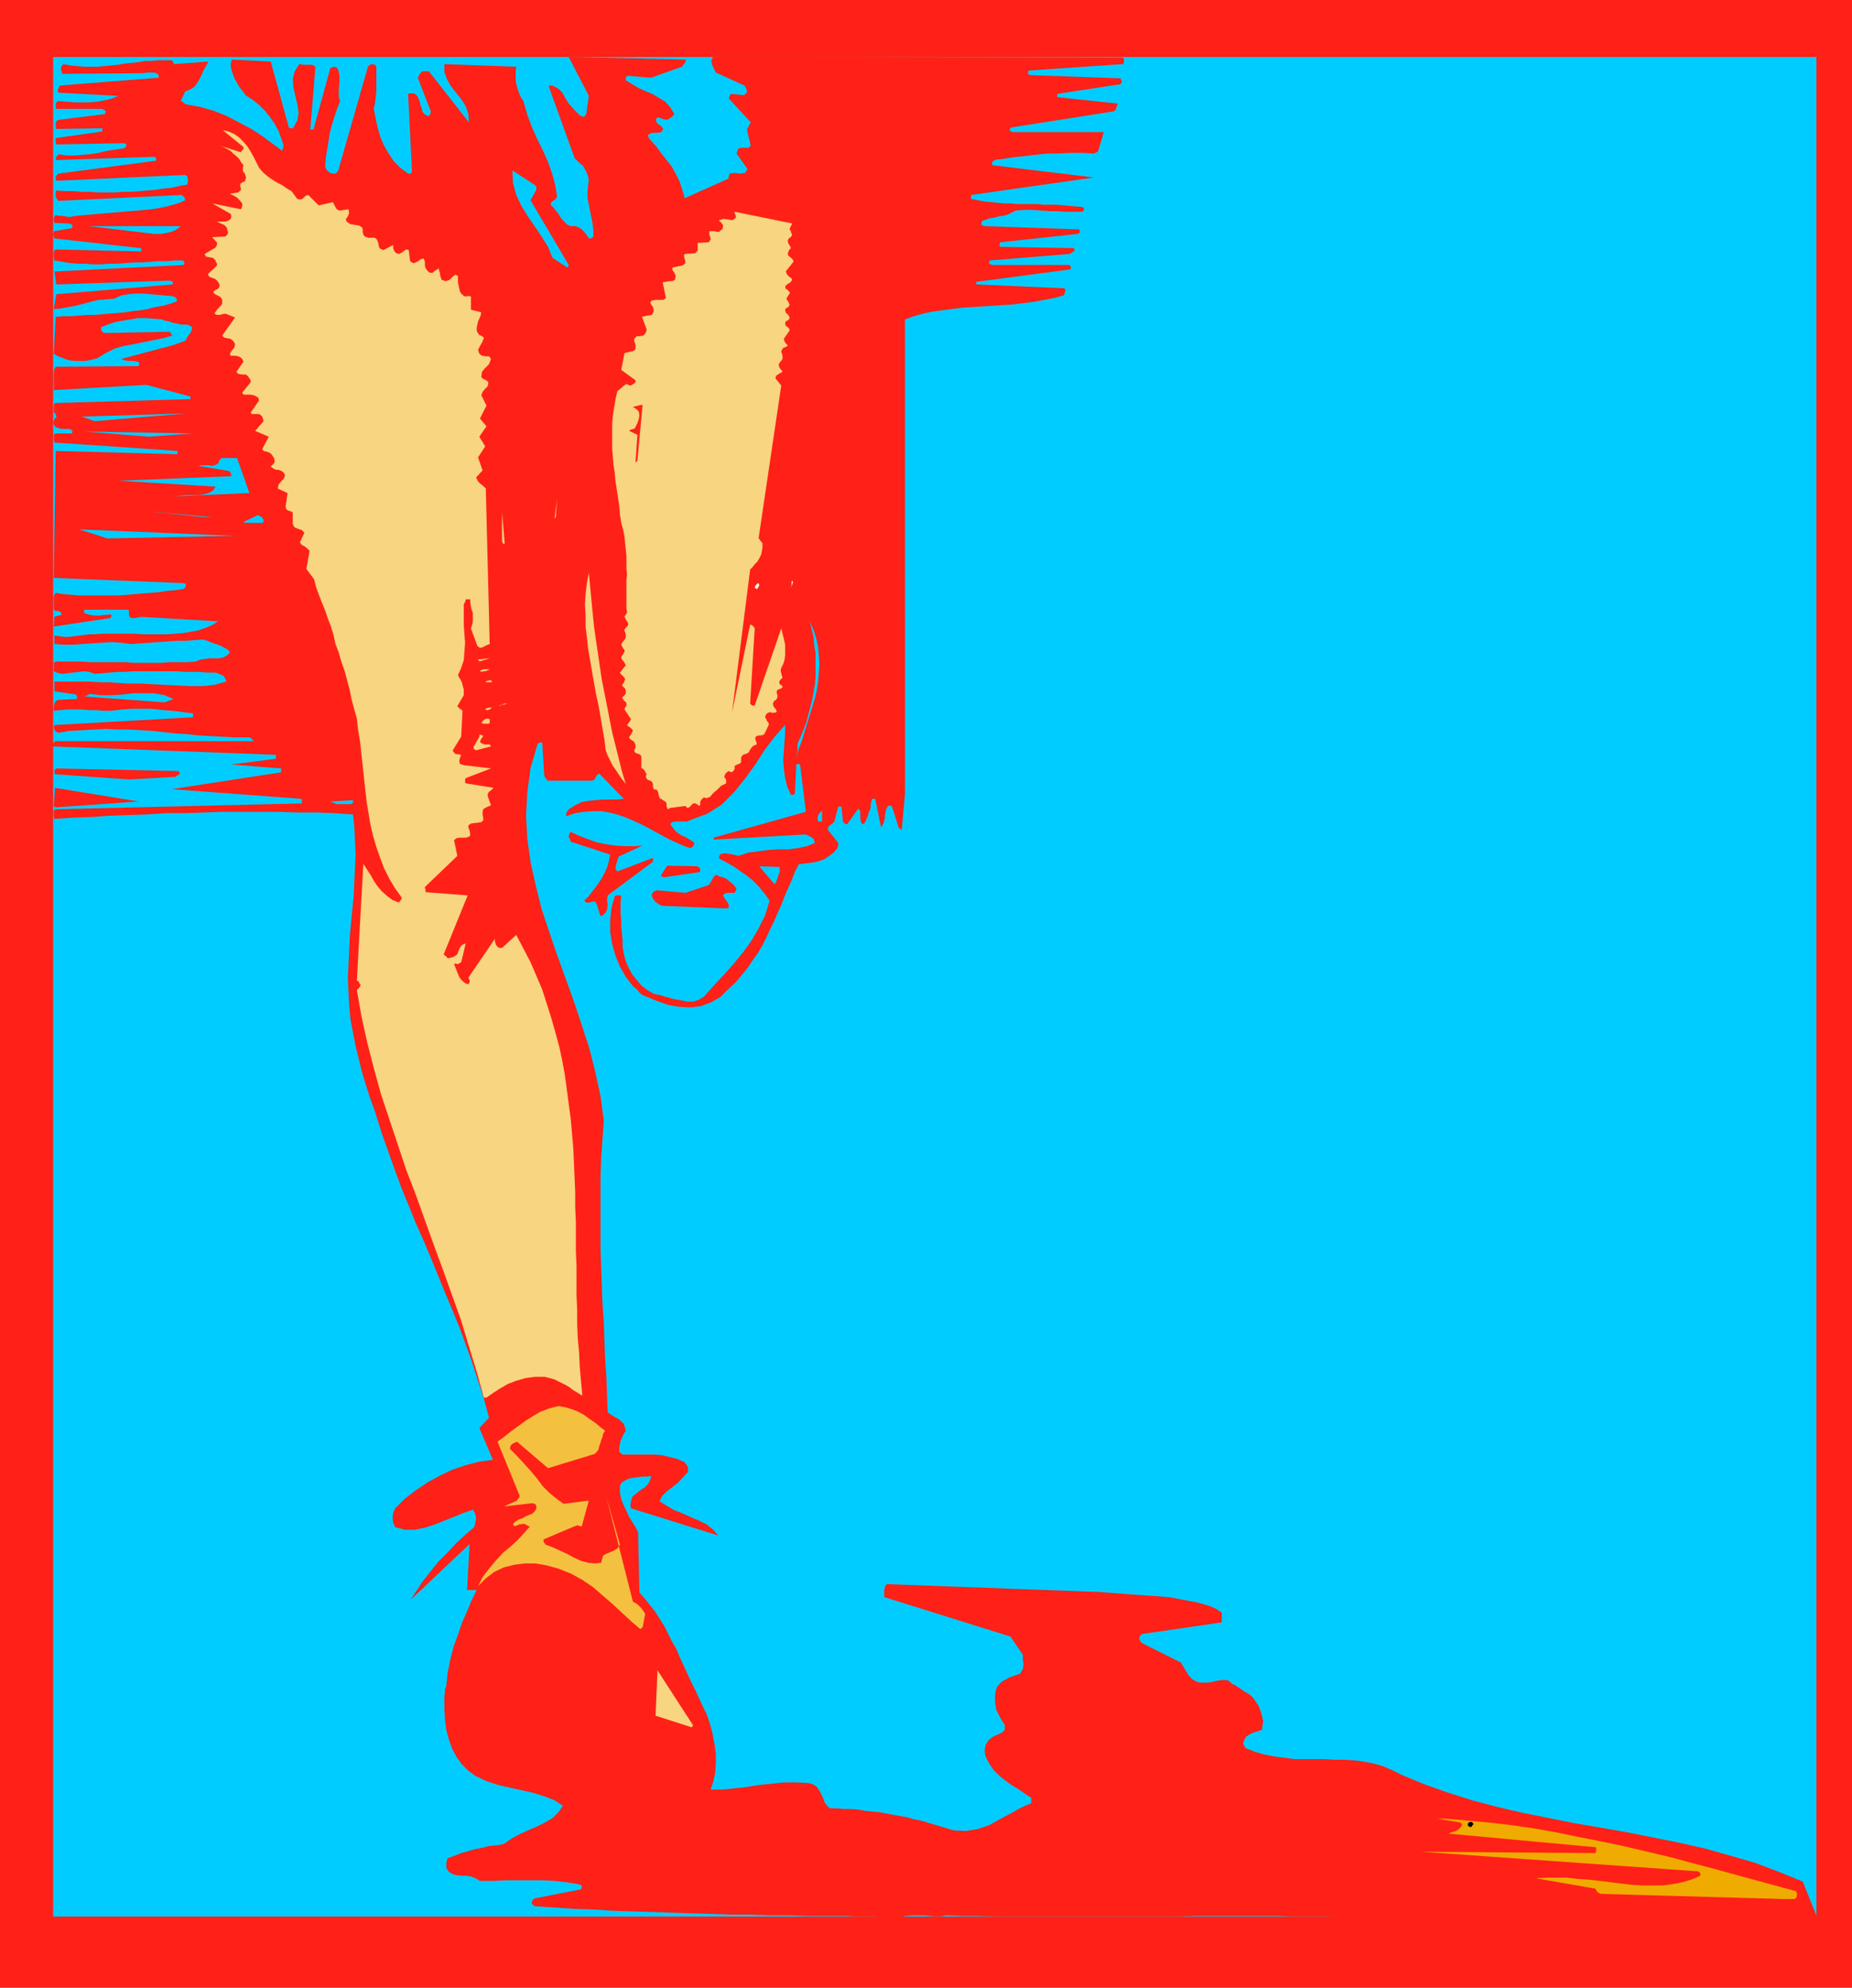 <svg xmlns="http://www.w3.org/2000/svg" fill-rule="evenodd" height="3.068in" preserveAspectRatio="none" stroke-linecap="round" viewBox="0 0 2859 3068" width="2.859in"><style>.brush0{fill:#fff}.brush1{fill:#ff2117}.pen1{stroke:none}.brush2{fill:#0cf}.brush5{fill:#f8d580}</style><path class="pen1 brush1" d="M0 0h2859v3068H0V0z"/><path class="pen1 brush2" d="M1380 88h1424v2870H1380V88z"/><path class="pen1 brush2" d="M82 88h1316v2870H82V88z"/><path class="pen1 brush1" d="m2430 2984 372-17 2-1 1-1 2-1-24-60-37-15-37-14-38-11-39-11-40-9-40-8-40-8-40-7-41-7-40-8-40-8-39-9-38-10-38-12-37-13-36-15-14-7-14-6-14-4-15-3-15-2-15-1h-16l-15-1h-47l-15-2-15-2-16-3-14-4-15-6-1-1-1-2-1-2-1-3 2-5 3-5 5-3 6-3 13-4 1-7 1-7-2-8-2-7-3-8-4-6-4-6-5-5-5-3-5-3-4-3-5-3-4-3-5-2-3-3-4-3h-8l-8 1-8 2-8 1h-8l-7-1-7-4-6-6-3-5-3-5-3-5-3-5-60-30-1-1-1-1-1-2-1-2v-3l1-2 1-1 2-2 123-18v-15l-9-6-9-4-10-3-11-3-11-2-10-2-11-2-11-2-27-2-28-2-27-2-27-2-28-1-27-1-27-1-28-1-27-1-27-1-27-1-27-1-27-1-27-1-27-1-27-1-3 4-1 6v10l195 61 19 28v7l1 8-1 7-4 7-5 2-6 2-6 2-5 3-6 3-4 4-4 5-2 6-1 8v8l1 7 1 6 3 6 3 6 3 5 4 6v8l-4 4-4 2-5 2-6 3-6 5-4 6-2 9 1 9 6 12 7 10 9 9 10 8 10 7 10 6 10 7 9 6v8l-16 7-16 9-17 9-16 9-18 6-18 3-19-1-20-6-10-3-10-3-10-3-11-2-10-3-11-2-11-2-11-2-10-2-11-1-11-1-11-2-11-1h-11l-11-1h-11l-4-4-4-5-2-6-3-6-3-6-4-6-6-4-7-2-19-1h-19l-19 2-19 2-19 3-18 2-19 2h-19l4-12 3-14 1-14v-15l-2-15-3-16-4-15-5-15-6-12-6-13-6-13-6-12-6-13-6-13-6-13-5-12-7-12-6-12-6-12-7-11-7-11-8-10-8-10-8-9-2-93-4-8-5-8-5-8-4-9-4-8-4-10-2-10v-11l3-5 5-3 6-3 6-1 7-1 8-1h7l6-1-1 5-2 5-3 4-4 4-5 3-4 3-5 4-4 3-2 4-1 5-1 5 1 5 135 42-8-9-10-8-12-6-12-5-13-6-13-5-12-7-11-7 4-8 7-7 8-6 9-7 16-17v-7l-1-2-1-2-2-2-1-2-11-5-12-3-12-3-12-1h-49l-5-4v-8l2-9 3-7 2-4 1-2 2-2v-1l-3-10-7-7-9-5-9-6-1-28-1-28-2-28-1-28-1-28-2-28-1-28-1-28-1-28v-113l1-28 2-29 2-28-5-38-8-37-9-36-12-37-12-36-13-36-13-36-12-35-12-36-9-36-8-36-5-36-2-36 2-37 5-37 11-37 1-1h1l2-1h3l3 50 1 3 1 2 2 2 1 2h68l4-1 2-3 2-4 4-3 38 39-10 1h-22l-11 1-11 1-11 2-10 5-10 6-1 2-2 2-1 3v4l14-5 14-2 13-1h13l12 2 12 3 12 4 12 5 11 5 12 6 11 6 11 6 11 6 11 5 11 5 11 4 3-1 2-2 1-2 1-3-4-3-5-3-5-3-5-2-5-3-5-4-4-5-4-5 1-3 2-1 4-1h19l4-2 27-10 22-14 19-19 17-21 16-22 14-22 16-21 16-18v12l-1 14-1 14-1 14 1 14 2 14 3 13 6 13h3l2-1 1-1 2-41v-3l2-2h1l3 1 9 73-139 39h-2l-1 2-1 2 143-8 4 2 4 2 4 3 2 6-12 5-14 3-15 2h-15l-16 1-15 2-16 2-15 5-8-2-6-1-7-1-6 1-1 1-1 1-1 2v3l11 6 11 6 10 7 10 7 10 8 9 9 9 11 8 11-7 23-10 20-11 19-13 18-14 17-15 17-15 16-16 18-8 5-9 3h-9l-10-2-11-2-11-3-10-3-10-2-10-6-9-7-7-8-7-9-5-9-5-11-3-11-2-12v-10l-1-10-1-10v-10l-1-9v-20l1-9-2-1h-5l-3 1-5 18-2 19v19l3 18 5 18 7 17 9 16 11 14 6 5 5 6 4 3 5 2 17 7 17 6 17 3 18 1 16-2 16-6 14-8 13-13 11-10 9-11 9-11 8-12 8-11 7-12 6-12 6-13 6-12 5-12 6-13 5-13 5-12 6-13 5-13 6-12 8-1 8-1 8-1 8-2 8-3 7-5 7-5 6-7v-2l1-2v-4l-16-20v-4l3-3 3-2 4-4 6-23h5l2 21v2l2 2 2 2h3l17-24 3 4v11l1 5 1 3 2 1 2-1 2-3 2-5 2-4 1-5 2-4 1-4v-4l1-5 1-4h5l9 44 2-3 2-4 1-4 1-4v-4l1-5 1-4 2-4 2-1 1-1h1l3 2 10 32 1 1 2 2 2 1 5-56V493l14-5 14-4 14-3 15-2 15-2 16-2 15-1 16-1 16-1 15-1 16-1 16-2 16-2 16-3 16-3 15-4 1-2 1-3 1-3-2-3-136-6v-4l144-19 2-1v-3l-2-3h-119l-3-1-2-1v-2l1-3 123-10 2-1 3-2 3-2-1-4-111-2h-3l-1-2v-2l1-3 120-13 3-2v-2l-1-3-146-5-3-1-2-1v-2l1-4 6-2 6-2 7-1 7-2 7-1 7-2 6-3 6-3 13-1h13l13 1 13 1h12l13 1h26l3-4-2-3-5-1h-3l-11-1-10-1-11-1h-21l-10-1h-31l-10-1h-10l-10-1-10-1-10-1-11-2-10-2v-6l190-27-157-19-1-4 3-3 5-2h5l19-3 18-2 18-2 18-2h18l17-1h18l18 1h1l2-1 2-1 2-1 9-30h-140l-3-1-2-1v-2l1-3 159-25 2-1 2-3 1-4 2-4-94-10v-5l98-15 1-2 1-2-1-2-1-3-138-5-4-1-1-1v-2l1-3 146-10 1-3v-4l-1-3-481-1h-152l-3 5 1 6 3 7 3 6 44 20 1 1 1 2 1 2 1 3v2l-1 2-2 1-1 2-20-2-1 1-1 1-1 2-1 3 34 37-6 11 6 25-3 3h-10l-6 1v1l-1 1-1 3-1 3 17 24-4 6-8 1-8-1-8 1v2l-1 2v2l-1 2-67 30-4-14-4-12-6-12-6-11-8-10-8-10-8-11-9-10-2-2-1-3-1-1v-1l4-3 5-1h6l6-1 3-5-3-4-6-4-3-6 3-4 4 1 5 2 5 1 3-1 3-2 3-2 3-4-6-10-8-9-10-6-10-6-10-4-11-5-10-6-10-6v-4l1-2 2-1 36 3 48-17 1-2 2-2 2-3 1-4-181-4 31 60-4 28-3 4h-3l-4-2-3-3-4-4-4-4-3-4-3-3-5-8-5-9-6-6-9-5h-4l-2 1 40 111 4 4 4 4 5 4 3 5 3 6 2 6 1 6-1 6-1 10v11l2 10 2 10 2 10 2 10 1 10v9l-1 1-1 1-2 1h-3l-3-5-4-5-5-5-8-4h-8l-5-2-4-4-4-4-3-4-3-5-4-5-4-5-4-4 1-4 3-2 3-2 3-4-3-19-5-18-6-17-8-18-9-18-8-18-7-19-6-21-4-6-3-7-2-6-2-7-1-7v-13l1-7-111-4v12l4 11 6 11 8 10 8 10 7 11 4 12 1 13-62-79h-9l-2 1-2 2-2 3-2 4 20 52v2l-1 2-1 2-1 1-4-1-3-2-3-4-1-5-2-5-1-5-2-5-2-4-3-3-4-1h-4l-3 1 6 119v1l-1 2-2 1h-3l-12-9-10-10-8-12-7-12-6-14-4-14-3-14-3-15 2-9 1-9 1-8v-39l-2-3-4-1-4 1-3 3-46 161-1 1-2 2-2 1h-3l-4-1-3-2-3-3-2-5 1-13 2-13 2-12 2-13 3-12 4-13 4-12 5-13-2-7v-13l1-7v-12l-1-6-2-6-2-1-3-1-3 1-3 1-26 95h-5l8-97-5-3h-13l-7-1-7 11-3 12 1 13 3 13 3 13 2 13-2 12-6 11-1 1h-4l-2-1-28-102-60-3-2 7 1 7 2 7 3 8 4 7 4 7 5 6 4 6 11 7 10 8 9 9 8 10 7 10 6 11 4 11 4 12-1 3-1 2v3l-15-11-16-12-17-11-19-10-19-10-20-8-21-6-22-4-3-2-2-2-2-1h-1l7-15 8-3 6-4 4-5 4-7 3-6 3-7 4-7 4-7-54 4v-2l-1-2-2-2h-20l-11 1h-10l-10 2-11 1-10 1-11 2-10 1-11 1-10 1h-21l-11-1-10-1-11-2-3 3-1 4 1 4 1 4 126-1 5-1h11l3 1 2 1 2 2v4L92 132l-1 3-1 2-1 3 1 3 93 5-10 4-12 3-11 2-12 1h-24l-12-1-12-1-2 1-2 3v4l1 4h71l3 2 2 1v2l-1 3-72 9-3 2-1 4v4l1 4 71-1v5l-72 10v7l1 3 103-2 5 1v3l-2 3-3 1-13 2-13 2-12 3-13 2-12 1-12 1h-12l-13-2-1 2-2 2-1 3 1 2 151-5h1l1 1 1 2v3L90 268l-2 2-2 3v3l1 3 199-9 3 2 1 4v4l-1 5-12 2-13 3-12 1-12 2-13 1-12 1-13 1h-12l-13 1h-26l-12-1h-13l-13-1h-13l-13-1-1 2v8l1 2 1 1 2 3 189-9h2l2 2 2 2 1 4-9 4-10 3-11 3-10 2-12 2-11 1-11 1-12 1-12 1-12 1-12 1-11 1-12 1-12 1-11 1-11 2-6-1-6-1h-4l-5-1-2 2-1 4v3l1 3 23 1 3 1 1 1 1 2-1 3-28 5v2l-1 3 1 3 1 3 134 15v5l-132-3-3 3v9l1 5 12 2 12 2 12 1h12l12 1h12l13-1h12l13-1 13-1h12l13-1 13-1h12l13-1h13l1 3h1v1l-2 3-199 10 3 20 175-6 3 1 2 1v2l-1 2-179 15-4 23 11-1 11-2 11-2 12-3 11-3 12-3 12-1 13-1 11-5 11-2 11-1h11l11 1 12 1 11 1 12 1 3 1 2 1 2 3v3l-11 4-11 3-12 2-11 3-12 2-11 1-12 2-12 1-12 1-12 1-12 1h-11l-12 1-12 1H98l-12 1-3 57 7 4 8 3 8 3 9 1h18l9-2 8-2 13-8 14-7 14-4 16-3 15-3 15-3 15-3 14-4-1-2-1-1-2-3-100 2-3-1-2-2-1-2v-4l10-4 12-4 11-2 12-2 12-2h13l12 1 12 1 5 2 6 1 5 2 5 1 5 1 4 1h10l7 4-2 7-5 7-4 7-20 7-79 21 5 2 6 1h6l7 1 3 1 1 1v2l-1 3-128 1-2 4-1 4v28l143-8 68 18v4l-208 6-2 1-1 3v10l2 2 1 1 1 3v2l-2 2-1 1-1 3-1 2 1 3 1 2 2 2 5 2 5 1h11l3 1 1 1 1 2-1 3H86l-3 2v7l1 5 190 13v5l-188-5-3 196 200 8 4 1v3l-2 4-2 1-13 2-13 1-12 2-13 1-12 1-12 1-12 1-13 1h-60l-12-1-13-1-12-2-3 5v19l1 3 3 1h3l4 2 1 4-3 1-5 1-3 1-1 15 87-13 2-2v-3l-2-1-5 1h-5l-5 1h-10l-5-1-5-1-5-2v-5h68l1 2v6l1 3 3 2h4l6-1 5-1 119 7-10 6-10 4-11 4-11 2-12 2-12 1-12 1h-38l-13-1h-50l-12 1h-8l-8 1-8 1-8 1-7 1h-8l-7-1-8-1v13l14 1h15l14-1 15-1 15-1 15-1 15 1 15 2 15-1 14-1 14-1 14-1 14-1h14l13-1 14-1 6 2 7 3 6 2 6 2 6 3 4 2 4 3 2 3-5 5-6 3-6 1h-14l-8 1-7 1-7 3-14 1h-27l-13 1h-41l-13-1h-54l-14-1H86l-3 2v13l7 3 7 1 8-1 8-1 9-1 8-1 8 1 8 3 12-1 12-1 12-1h11l12-1h68l12 1h23l11 1h12l5 1 4 2 3 1 3 2 1 2 1 2 1 2v2l-18 5-19 2h-19l-19-1-19-1-19-1-19-1h-19l-15-1-14-1h-15l-14-1H84v15l34 5v2l1 1v2l-1 2-28 1-4 2-2 4-1 5v6l11-1 10-1h22l11 1h11l12 1h12l17-2 15-1h31l16 2 15 1 16 2 16 2v6l-214 12-1 4 1 3 2 3 4 2 18-3 19-1 18-1 18-1 18 1h18l18 1 18 1 18 2 18 2 17 1 18 2 18 1 19 1 18 1h24l2 1 2 2 3 3H86l-2 1-2 2-2 2v3l346 13v6l-69 9 77 6v6l-169 26 201 15v7l-380 9-3 2v8l1 5 29-2 28-1 29-2 29-1 29-1 29-2h29l29-1 28-1h87l29 1h29l28 1 29 2 2 20 1 21 1 21-1 20-1 21-1 22-2 21-2 21-2 21-1 22-1 21-1 21 1 22 1 21 2 21 4 21 4 21 5 20 5 20 6 20 6 19 7 19 6 19 6 19 10 28 10 28 10 27 11 27 11 27 12 27 11 26 11 27 11 27 11 26 11 27 10 27 10 28 9 28 9 28 8 29-15 16 21 49-21 3-20 5-21 7-19 9-20 11-18 12-17 13-15 15-3 7-1 7 1 8 3 7 15 4h15l15-3 16-5 15-6 15-6 15-6 14-5 3 5 2 7-1 7-2 8-14 12-14 13-13 14-14 14-12 15-12 15-10 15-9 14 91-86-4 71h15l-8 16-7 17-8 18-6 18-7 19-5 20-4 20-2 20-2 5v5l-1 5v21l1 16 2 16 4 15 5 14 7 13 8 11 10 10 11 8 17 8 18 6 18 4 18 4 18 4 16 5 16 6 14 9-7 10-9 9-12 7-12 6-14 6-13 6-13 7-11 8-11 2-12 1-11 3-11 2-10 3-11 3-10 4-11 4-1 3-1 4v8l4 6 5 3 6 2 8 1h7l8 1 7 3 7 4h20l20-1h56l19 1 18 2 19 3 3 1 2 1v2l-1 4-72 14-1 1-2 2-1 3v2l1 1 2 2 1 1 30 2 30 2 30 1 30 2 31 1 30 1 30 1 31 1 30 1 30 1h30l31 1h30l30 1h60l11 1h31l9 1h19l10 1 10-3 10-1h19l9 1 8 1h8l8-2 26 1h25l26 1h282l26-1h128l25 1h51l26 1h25l26 1 25 1 26 1 25 2 26 1 25 2 26 2 20 4 19 3 19 1 19 1 18 1 19 1 18 2 19 2zM1229 1169l4-13 5-13 4-13 4-13 4-13 4-13 4-13 3-13 2-13 1-14 1-13-1-13-1-13-3-14-4-13-6-13 3 12 3 13 1 12 2 12v36l-1 12-2 12-2 11-3 12-3 11-3 12-4 11-5 12-5 11v11l-1 5-1 5zm40 99v-17l-3 3-3 4-1 5 1 5h6zm-71 93 2-5 2-6 2-6-1-6-31-1 24 28v-1l1-1 1-1v-1zm-676-120h20l3-2v-4l-35 2 2 1 3 1 4 2h3zm-268-157 14-5-14-6-16-3h-33l-16 2-17 1h-17l-16-2-2 1-2 1-2 1-3 1 124 9zm60-286h13l-101-9 88 9zm64 9h28l1-4-2-4-3-2-4-2-23 11h2l1 1zm-212 24 196-4-240-10 44 14zm-20-181 144-12-164 5 20 7zm84 24 68-5-168-3 100 8zm40 92 115-5-19-54h-24l-2 2-1 1-1 2-1 3-3 2-3 1-4 1-4-1h-13l-4 1 48 8 1 1 1 2 1 2v3l-174 7 150 9-4 6-7 4-8 2-8 1h-19l-9 1-8 1zm608-357-59-100 9-16v-4l-1-2-2-2-34-22 1 20 5 18 8 17 10 16 11 16 10 15 10 16 7 17 23 15v-1l1-1 1-1v-1zm-640-48h10l6-1 5-1 5-1 5-2 5-3 5-4H137l101 12z"/><path class="pen1" style="fill:#f0ab00" d="M2755 2931h15l3-2 1-3v-3l-1-4-33-9-33-9-33-9-33-9-34-9-34-9-34-8-34-8-34-7-35-7-34-7-34-6-34-5-34-4-34-3-34-3h-13l36 6 1 2 1 1v1l-2 3-4 4-4 2-6 2-5 2 227 21 1 1v5l-1 3-269-2 424 30h3l3 2 1 2v3l-14 6-14 4-15 3-16 2h-31l-16-1-17-2-16-2-17-2-17-2-16-1-17-2h-32l-16 1 92 16 1 2 1 2 2 2 4 2 284 8z"/><path class="pen1" style="fill:#000" d="m2271 2820 1-1 1-2 1-1h1l-1-2-2-2h-2l-3 1-1 2v3l2 1 3 1z"/><path class="pen1 brush5" d="m1068 2666 1-2 1-1-55-85-3 70 56 18z"/><path class="pen1" style="fill:#f4c040" d="m992 2512 4-21-3-5-4-5-5-5-7-4-41-162 21 74-4 6-5 3-7 3-7 3-3 2-1 3-1 4-1 4-10 1-10-1-11-3-11-5-11-6-11-5-11-5-11-4-1-2-1-1-1-2v-3l47-20 3-1 2-1 3 1 4 1 11-40-39 5-11-8-11-9-10-10-9-12-10-12-10-11-11-12-11-11 1-4 2-3 4-2 4-2 48 41 72-22 3-3 3-4 1-5 2-5 1-4 2-5 1-5 3-5-8-6-7-6-9-6-8-6-9-5-10-4-10-3-11-2-15 4-13 5-12 7-11 7-11 8-11 8-10 8-11 8 34 83v2l-1 2-2 2-1 2-20 9 44-5 3 1 2 1 1 3v3l-2 4-4 4-5 2-5 2-5 3-6 2-5 3-4 4 1 3h4l4-2 5-1h3l3 1 3 2 3 1-9 10-10 11-11 10-12 10-11 12-10 12-10 13-7 14 12-12 13-10 15-7 16-4 16-2h17l17 3 18 5 20 8 18 10 16 11 15 13 15 13 14 13 14 13 14 12h1l1-1 1-1h1z"/><path class="pen1 brush5" d="m751 2157 10-7 11-7 12-7 13-5 14-4 15-2h15l15 4 6 3 6 3 6 3 5 3 5 4 5 3 5 3 5 3-2-22-2-22-1-22-2-22-1-22v-23l-1-22v-45l-1-23v-45l-1-23v-23l-1-23-1-23-1-22-2-23-2-23-3-22-3-23-3-22-4-22-5-23-6-22-6-21-7-22-7-22-9-21-9-21-11-21-11-21-22 20h-4l-2-1-2-2-1-1-1-3-1-3v-4l-41 60 1 2 1 2v3l-2 3-4-1-4-3-3-3-3-4-2-5-2-5-2-5-2-5 2-1 3 1 3-1 3-2 7-29-5 2-3 3-3 6-2 6-3 2-3 2-4 1-4 1-2-1-1-2-2-1-2-2 37-91-65-5v-4l-1-2v-2l50-48-5-24 3-3 4-1h11l6-2 1-3-1-6-2-5v-2l1-2 2-1 1-1 16-2 3-3v-4l-1-4v-5l1-4 3-2 4-2 5-2-5-14v-4l2-3 4-3 3-3-43-7-1-1v-5l1-2 39-15-42-5-6-2-1-4 1-5 2-5h-2l-2-1h-5l-1-2-2-1-1-3 13-21 2-40-2-2-2-1-2-2-2-2 10-17v-9l-1-3-1-4-1-4-2-4-2-3-2-4 5-11 4-12 1-13 1-14-1-13-1-14v-32l2-4 1-3v-1h7v5l1 6 1 5 2 5v12l-1 6-2 6 10 27 4 3 4-1 6-3 5-2-6-240-4-4-4-3-4-4-3-6 10-11-7-20 11-17-9-15 11-16-10-12 10-20-8-16 2-5 4-5 4-4 1-6-2-2-3-2-3-1-3-3 1-8 5-6 6-6 3-8-3-4h-5l-6-1-4-3-2-6 3-6 3-5 3-7-1-2-2-1-2-1-2-1-3-4-1-3v-5l1-4 1-5 2-4 2-5 1-5-16-4v-20l-1-1h-5l-2 1-4-2-3-3-2-3-1-5-1-4-1-5v-10l-4-2-4 3-5 5-6 2-6-2-2-5-1-6-2-7-2 2-2 1-3 2-2 2h-4l-2-1-2-2-3-4-1-4v-6l-2-5-4 1-3 2-3 2-4 2h-2l-2-1-2-1-1-2-2-16-4-1-3 2-4 3-4 2-4-1-3-3-2-5v-5l-15 8-5-2-2-3-1-6-2-5-3-3h-10l-6-2-2-3-1-4v-4l-1-3-5-3-7-1-6-1-6-4-1-4 3-4 2-5-1-6-14 2-4-2-2-3-2-4-2-4-22 5-16-16-4 1-2 2-3 3-4 1-4-1-3-4-3-4-3-4-7-4-7-5-8-4-8-5-7-5-7-6-6-7-4-8-4-8-5-9-5-8-6-7-7-7-7-5-9-4-9-2 32 26v2l-1 2-2 2-1 2-32-10 5 2 6 3 5 3 4 4 5 4 4 4 3 5 4 5-1 4v5l3 4 2 6-1 3-1 3-3 1-3 2-1 1v4l1 3v2l-1 1-2 2-1 1-13 2 6 3 5 3 4 4 4 5v4l-1 3-1 2-44-9 28 16 1 2v4l-1 2-4 3-5 1h-12l6 3 5 2 4 4 2 7v2l-1 2-2 2-1 1-20 1 1 2 2 2 2 2 2 2v4l-1 2-1 2-17 10 2 4 5 1 6 1 4 4v2l1 1 1 2v3l-14 13 2 4 5 2 5 2 3 3 1 2 1 1 1 2v3l-1 2-2 2-4 2-3 3 3 3 4 2 4 2 3 4v7l-3 4-5 5-4 6 4 2h4l4-1 5-1 15 6-20 28 3 3 5 1 5 1 4 3 3 5-1 5-4 5-3 5 1 3h8l4 1 2 1 2 1 2 2 2 4-11 16 3 3 6 1h6l4 4 1 2 1 1 1 2v3l-13 16 2 3h10l6 1 2 1 2 1 3 2 1 4-13 19 2 2h11l3 2 2 2 1 3 1 4-13 15 21 9-10 19 2 3 5 1 5 2 3 3 1 2 1 1 1 2 1 3v3l-1 2-2 2-3 3 4 3 4 2h4l5 2 1 1 2 1 1 2 1 3-2 5-4 4-4 5-1 6 15 7-3 21 1 4 3 2 4 1 3 2v18l3 5 5 2 6 2 4 4-7 15 3 4 4 2 4 3 4 4-5 28 12 16 3 12 4 11 5 13 5 12 4 12 5 13 4 13 3 14 5 13 4 14 5 14 4 15 4 15 3 15 4 15 4 14 2 18 3 18 2 19 2 18 2 18 2 19 2 18 3 18 3 18 4 17 5 17 6 17 6 16 8 16 9 15 10 14v2l-1 2-2 2-1 2-10-4-8-6-8-7-7-8-6-9-5-9-6-9-5-8-10 180 1 1 2 1 1 3 2 2-1 2-1 2-2 2-2 2 7 40 9 41 10 39 11 40 13 39 13 39 13 39 15 39 14 39 14 39 14 38 14 39 14 39 12 40 12 39 11 40h4zM858 798l2-28-4 31 1-2 1-1zm-79 39-4-47v45l1 3 2 2 1-2v-1zm-32 280h7l2-1v-6l-4-1-3 1-3 2-3 4h2l1 1h1zm4-21h2l3-1 2-2 2-1h-5l-3 1-3 1 1 1 1 1zm0-43h7l2-1-2-2h-3l-3 1-3 1h1l1 1zm-8-16 3-1h3l3-1 4-2h-10l-5 2 2 2zm-3-16 16-5-19 2 2 1 1 2zm-5 137 23-6-2-3h-8l-5-2-2-2 1-3 2-3 2-3-1-1-3-1h-2v3l-9 16v2l1 1 1 1 2 1z"/><path class="pen1 brush1" d="M930 1413h1l1-2 1-1h1l3-6 1-7-1-8 1-7 70-52v-6l-55 21-3-4 1-6 2-7 2-6 37-17-13 1h-14l-15-1-14-2-15-3-14-5-13-5-13-6-1 1-1 2-1 3v2l1 2 1 2 1 3 61 20-2 10-3 10-4 9-5 9-6 9-7 9-6 8-7 7 3 3h4l4-1 5-1 3 4 2 6 2 7 2 6 2-1h1zm188-11h4l3-1v-5l-3-5-3-4-3-5 3-3 5-1h10l3-6-4-6-6-5-6-5-5-2-4-1-3-1-3-2-4 3-3 5-2 4-3 4-36 12-44-4-2 1-3 1-2 3-1 3 2 5 3 4 5 4 6 3 96 4zm-93-48 55-8 1-2v-3l-2-2-2-2-47-1-9 14v3h2l2 1z"/><path class="pen1 brush5" d="m1034 1247 24-3 3 3 3-1 3-3 3-3h4l3 2 3 2 1-3v-4l2-3 3-3h2l2 1 3-1 3-1 5-6 6-5 6-6 8-4v-5l-1-2-2-3 1-3 1-2 2-2 3-2 4 2 3-2 2-3v-5l2-1 2-1 3-1 3-2v-7l1-3 2-2 3-1 3-1 3-2 2-4 2-3 3-3 5-2v-2l-1-3-1-3v-3l2-2 4-1h4l4-2 7-15-1-3-2-2-1-3-2-3 1-3 1-2 3-2 3-1 2 1h5l3-1-1-4-2-2-2-3-1-4 1-2 1-2 3-2 2-3v-5l-1-2v-3l1-2 2-1 3-1 3-2v-1l-1-2-2-1-2-2v-3l1-2 2-2 2-2-1-3-1-4-1-4 1-4 3-6 2-6 1-8v-16l-2-9-2-8-2-8-41 119h-4l-1-1-2-2 7-116-1-2-1-1-2-2-3-1-28 136 28-221 4-4 3-4 4-4 3-5 3-6 1-5 1-6v-6l-1-2-2-2-1-2-2-2 35-236-9-11 1-4 3-2 3-2 4-2-1-2-2-2-2-3-1-4 1-2 1-2 2-2 2-3v-5l-1-3-1-3 1-3 2-3 3-1 4-2-1-2-2-2-2-3-1-4 9-13-1-3-2-2-3-2-1-4 1-3 2-1 2-1 2-3-1-3-2-3-3-2-1-4 1-3 2-1 2-1 2-4-1-1-1-3-1-2h-1l-1-3 1-2 2-3 2-3v-2l-3-3-2-2-1 1-1-5 3-3 5-3 3-4-2-3-3-2-3-3-2-5 12-15-1-3-2-2-2-2-3-2-1-3 1-3 1-3 3-3-1-2-1-2-2-3-1-4 1-3 2-2 2-1 2-4-1-1-1-3-1-3h-1v-2l1-2 1-2 2-4-89-18v2l1 2 1 3v2l-5 4-7-1-7-1-7 2 1 2 2 1 1 2 2 2v4l-1 3-3 2-2 2h-3l-4-1h-8v5l1 3 1 3v2l-1 1-1 2-1 1-17 1v12l-2 2-2 2-15 1-2 1v3l1 4 1 4v2l-1 1-2 2-2 1-15 3v4l3 4 2 5-1 6-4 2h-4l-6 1-5 1 5 24-4 3h-12l-6 1-2 3 1 3 3 4 1 5v2l-1 2-1 2-1 1-15 3 7 19v3l-1 2-1 2-3 3-5 1h-5l-4 4v3l1 3 1 3v7l-2 2-2 1-13 3-5 26 22 16v3l-2 2-2 1-3 2h-2l-2-1-2-1h-2l-13 11-3 13-2 12-2 13-1 12v38l1 12 1 13 2 13 1 12 2 13 2 13 2 13 1 13 2 13 3 11 2 10 1 11 1 9 1 10v19l1 10-1 8v44l1 7-1 1-1 2-1 1-1 2 1 2 1 2 2 3 2 4-1 3-1 1-2 2-2 3v2l1 2 1 3v4l-1 3-2 3-2 2-2 4 1 2 1 2 1 2 2 2v3l-1 2-2 3-2 3 1 4 2 2 2 3 2 4-9 11 1 2 2 2 2 2 2 2 1 3-1 2-1 3-3 3 1 2 2 2 2 2 1 4v3l-1 2-2 2-3 3 1 1 2 3 2 2h1l1 3v3l-2 3-1 3 10 15-1 2-1 2-2 2-2 4 2 1 3 2 2 2 2 2-1 3-1 2-2 3-2 3 2 3 3 2 3 2 2 5v4l-1 2-1 2 1 3 3 2 4 1 3 3v19h2l2 2 2 3 2 4-1 3 1 4 3 2 5 2 1 2 1 2v4l1 4 5 1 2 4 1 5 2 5h2l1 1 3 2 3 2 1 3v4l2 4 2-1 1-1z"/><path class="pen1 brush1" d="m87 1246 127-9-129-21-2 29h2l1 1h1z"/><path class="pen1 brush5" d="m966 1210-6-20-5-20-5-20-5-20-4-20-4-21-4-20-4-20-3-20-3-21-3-20-3-21-2-20-2-21-2-21-2-21-3 16-2 17-1 16 1 17v17l2 17 2 18 3 17 3 18 3 17 3 17 4 18 3 17 3 18 3 17 2 17 3 8 4 8 4 8 5 7 4 6 4 6 4 5 3 4z"/><path class="pen1 brush1" d="m199 1203 72-4 2-2 3-1 2-3-3-3-188-4-2 2-1 1v3l1 3 114 8z"/><path class="pen1 brush0" d="m902 1127-32-204 32 204zm-132-38h3l3-2 3-1h4l-13 3zm52-54-24-161 24 161zm-604-80 45-4-45 4zm950-46h1l1-2 1-1 1-3-1-3-2 1-3 3-1 3 1 1h1l1 1zm53-2 1-2 1-3 1-3-1-3-1 2v6l-1 3zm-347-64v-8 8zm-76-56 4-60-4 60zm-615-56h64-64zm687-4-27-104 27 104z"/><path class="pen1 brush1" d="m984 711 8-86h-3l-4 1-4 1-4 1 3 2 2 1 2 2 2 2 1 6-1 6-2 6-3 6-1 2-2 1-4 1-3 2 13 6-3 43 2-2 1-1z"/><path class="pen1 brush0" d="m806 704 8-81-8 81zm443-33v-12 12zM99 599h32-32zm1154-195 4-49-4 49zM251 260h20-20zm1281-44h12-12z"/></svg>
